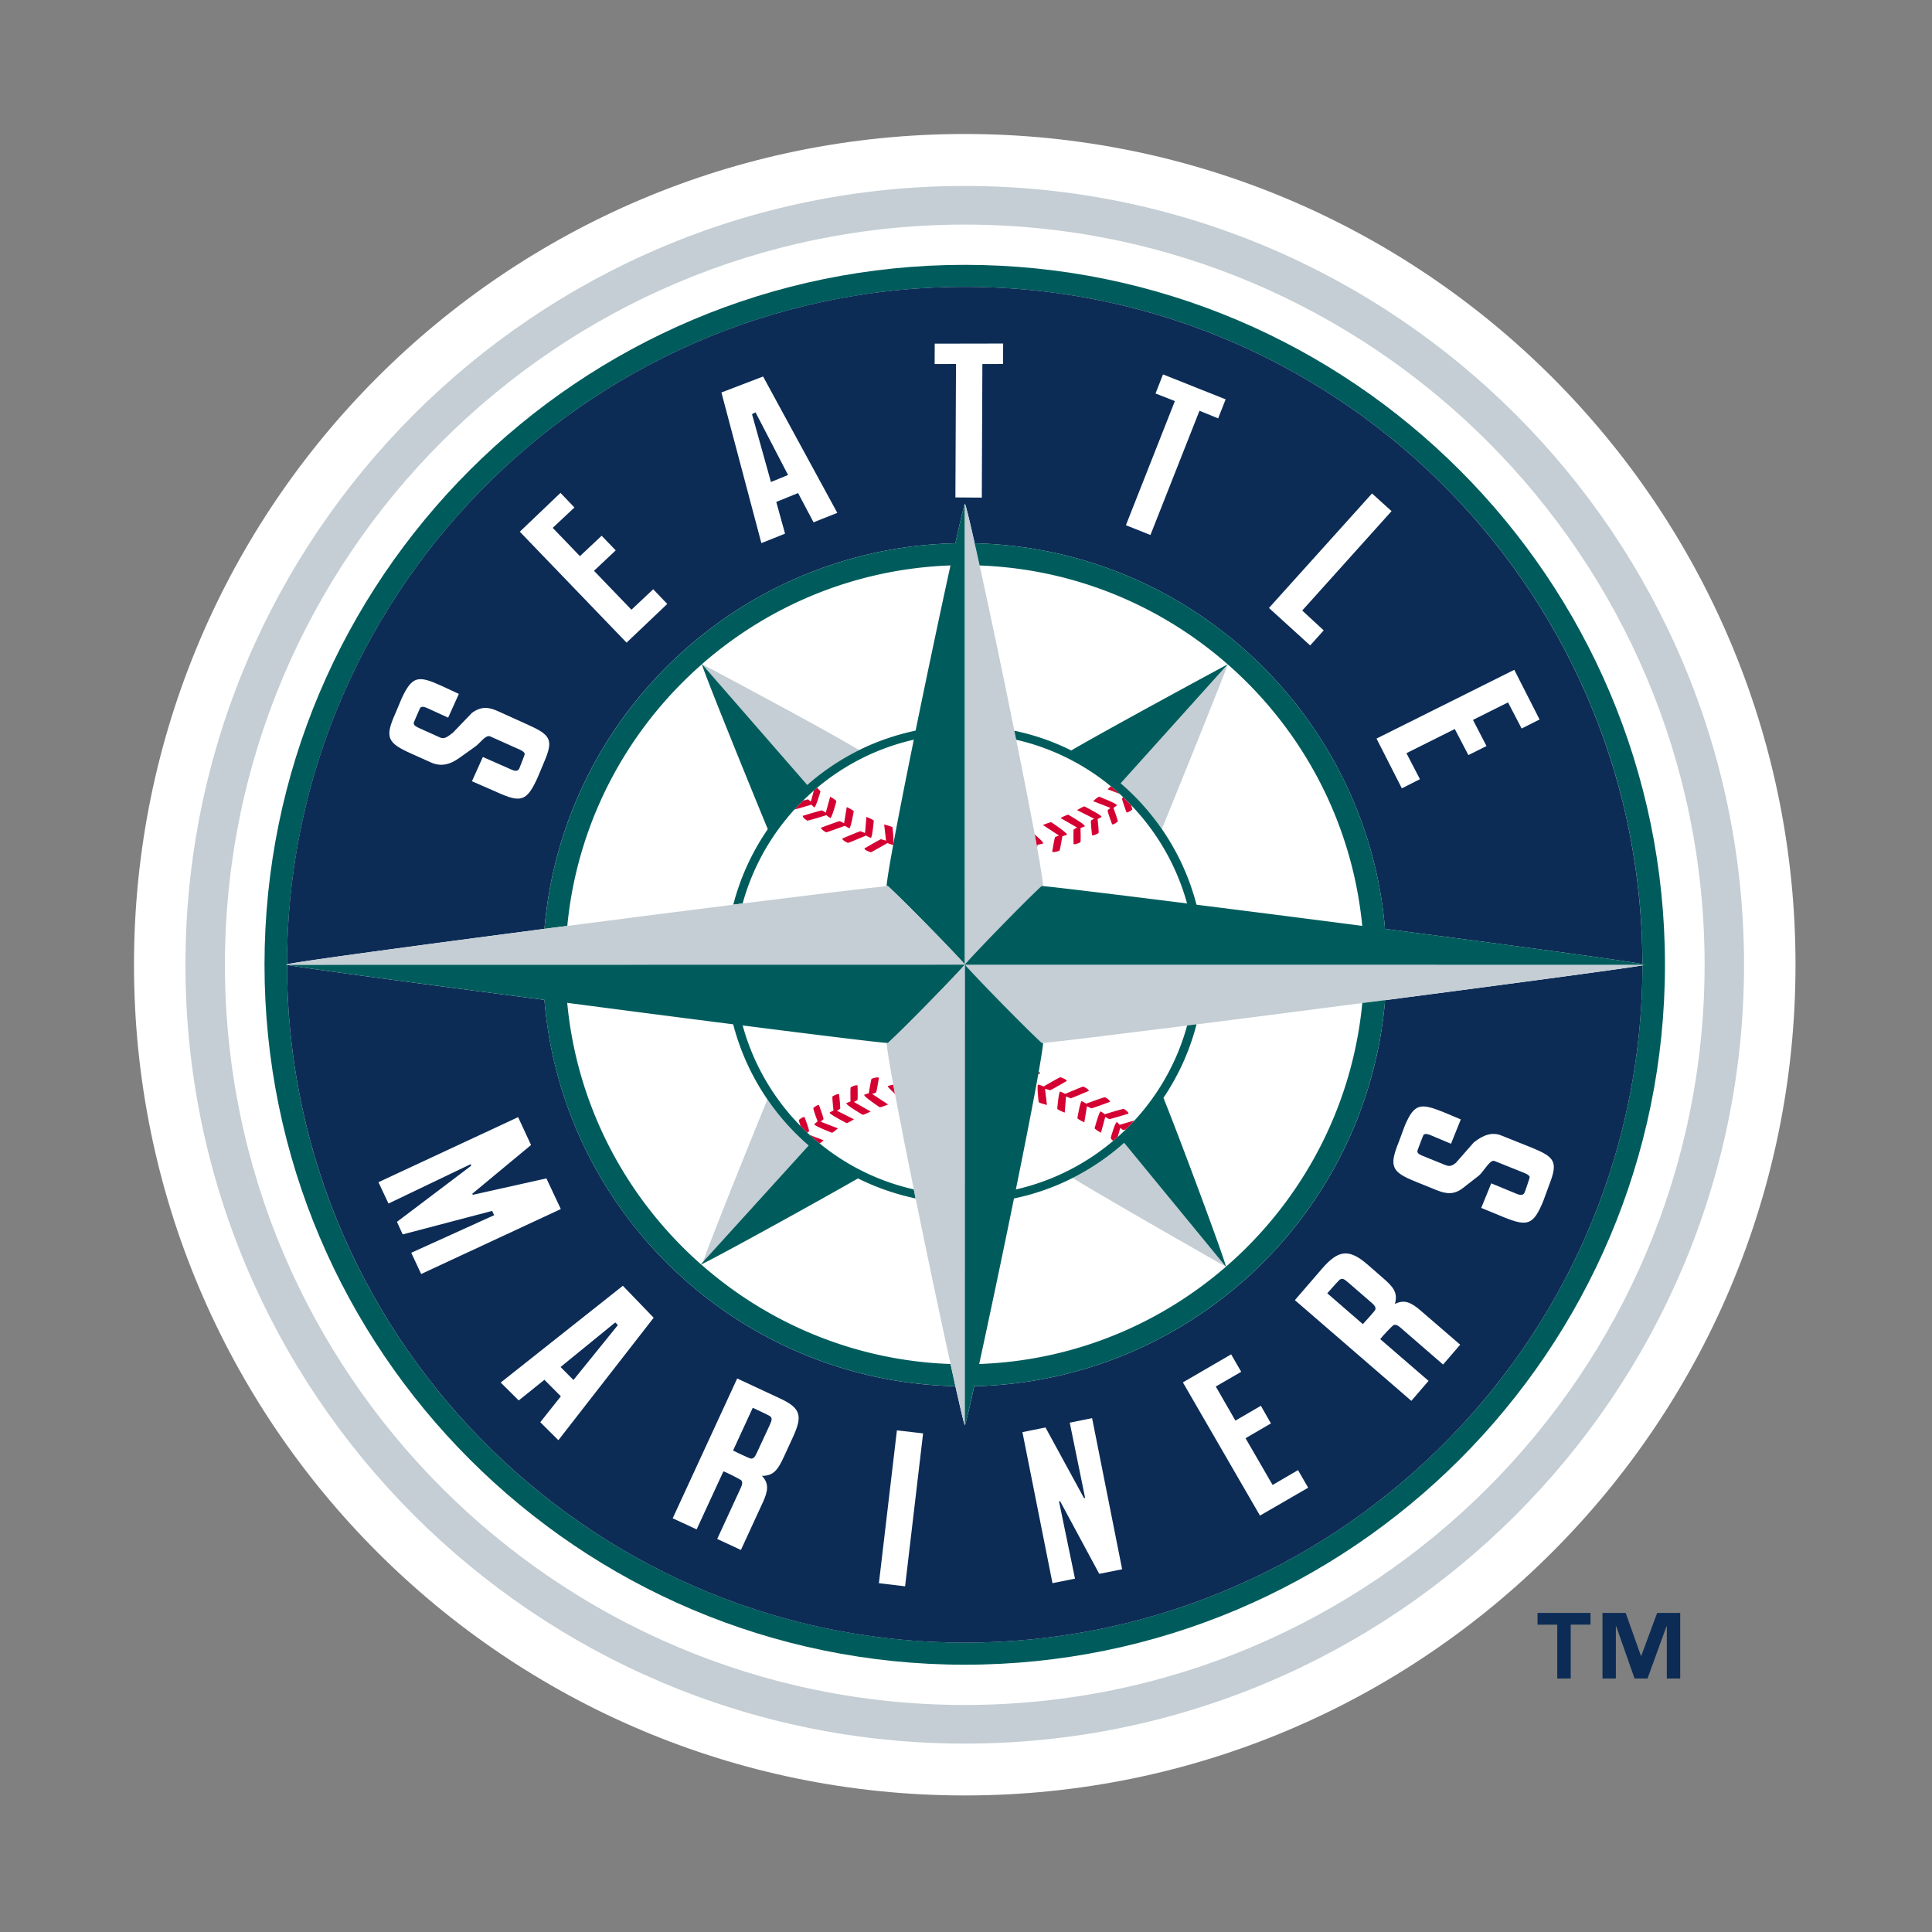 <svg width="500" height="500" viewBox="0 0 500 500" xmlns="http://www.w3.org/2000/svg"><rect x="0" y="0" width="500" height="500" fill="#808080" stroke="none"/><title>seattle-mariners</title><g fill-rule="nonzero" fill="none"><path d="M249.686 464.662c118.737 0 214.991-96.239 214.991-214.985 0-118.729-96.252-215-214.991-215-118.738 0-215.009 96.271-215.009 215 0 118.746 96.271 214.985 215.009 214.985z" fill="#FFF"/><path d="M249.677 425.101c-96.701 0-175.386-78.672-175.386-175.423 0-96.735 78.681-175.441 175.386-175.441 96.698 0 175.386 78.705 175.386 175.441 0 96.749-78.688 175.423-175.386 175.423zm0-356.559c-99.918 0-181.223 81.241-181.223 181.136 0 99.893 81.305 181.149 181.223 181.149 99.917 0 181.214-81.257 181.214-181.149 0-99.895-81.296-181.136-181.214-181.136z" fill="#005C5C"/><path d="M47.995 249.677c0 111.129 90.473 201.567 201.683 201.567 111.21 0 201.674-90.436 201.674-201.567 0-111.146-90.465-201.55-201.672-201.55-111.207 0-201.685 90.404-201.685 201.55zm10.215 0c0-105.636 85.885-191.555 191.466-191.555 105.581 0 191.475 85.919 191.475 191.555 0 105.634-85.895 191.568-191.475 191.568-105.581 0-191.466-85.93-191.466-191.568z" fill="#C4CED4"/><path d="M222.335 194.127c-8.822-5.371-40.662-22.257-40.662-22.257l27.244 31.265c4.04-3.56 8.544-6.58 13.418-9.008zm67.698 8.591a62.352 62.352 0 0 1 10.652 11.825c4.395-10.679 15.941-39.438 17.071-42.595l-27.724 30.77h.002zM198.609 284.533c-4.319 10.495-15.169 37.52-16.679 42.052l27.343-30.134c-4.038-3.497-7.628-7.491-10.665-11.918zm-16.84 42.734s.231-.185.673-.51c-.255.122-.486.229-.651.292-.022.111-.046.2-.022.216v.002zm95.829-22.41c8.824 5.447 39.645 22.967 39.645 22.967l-26.319-32.053c-4.022 3.589-8.496 6.639-13.326 9.084v.002z" fill="#C4CED4"/><path d="M210.735 208.954c.473-.124 1.595-4.116 1.595-4.116-.074-.216-.614-.712-.869-.961-.286.233-.558.481-.835.728l-.776 2.846-.702-.573c-.085-.018-.641.124-1.323.325-.772.743-1.501 1.501-2.218 2.292 1.028-.233 3.881-1.1 4.386-1.257.307.344.739.714.739.714l.004.002z" fill="#D50032"/><path d="M214.916 211.711c.425-.185 1.54-4.349 1.54-4.349-.115-.309-1.275-.989-1.275-.989l-.338-.185-.085.338-1.042 3.793-.983-.604c-.255-.018-4.99 1.423-4.99 1.423-.074.512 1.183 1.253 1.183 1.253.233.018 4.436-1.251 4.946-1.423.375.359 1.05.747 1.05.747l-.004-.004zm-1.092 3.698c.233 0 4.48-1.564 4.824-1.687.425.296 1.164.65 1.164.65.42-.203 1.14-4.41 1.14-4.41-.153-.296-1.46-.93-1.46-.93l-.351-.153-.068.388-.628 3.774-1.109-.541c-.231-.015-4.852 1.704-4.852 1.704-.022.51 1.34 1.207 1.34 1.207v-.002zm4.264 1.857c.355.462 1.353.882 1.353.882.216 0 4.366-1.78 4.689-1.904.44.296 1.246.604 1.246.604.41-.218.758-4.458.758-4.458-.185-.277-1.54-.835-1.54-.835l-.37-.139-.033.373-.318 3.789-1.192-.462c-.235 0-4.708 1.904-4.708 1.904.004.092.05.166.111.246h.004zm5.611 2.32c.015.092.074.172.148.249h.005c.396.418 1.542.728 1.542.728.209-.032 4.011-2.231 4.264-2.384.517.231 1.442.495 1.442.495.36-.309-.111-4.534-.111-4.534-.209-.264-1.741-.652-1.741-.652l-.41-.124.03.449.444 3.745-1.331-.373c-.227.046-4.281 2.397-4.281 2.397v.004zm19.965.946h.018-.018zm6.292.401l.007.018-.007-.018zm18.435-1.61c.07-.309.092-.573.124-.695.527-.078 1.479-.34 1.479-.34.022-.046-.024-.139-.111-.263l.041-.015-.074-.046c-.347-.481-1.275-1.331-2.081-2.042.227 1.19.425 2.336.621 3.401h.002zm4.682-2.708c-.185.218-.765 3.808-.765 3.808.384.31 1.87-.259 1.87-.259.177-.203.673-3.234.758-3.733.499-.139 1.216-.418 1.216-.418 0-.048-.061-.155-.153-.262l.037-.018-.115-.059c-.821-.883-3.839-2.88-3.839-2.88-.286-.029-1.663.512-1.663.512l-.51.203 4.147 2.721-.985.384.002.002zm4.813-1.981c-.161.249-.046 3.807-.046 3.807.418.25 1.763-.462 1.763-.462.139-.216.055-3.064.031-3.669.486-.166 1.137-.477 1.137-.477 0-.061-.061-.139-.161-.249l.024-.015-.092-.063c-.869-.837-4.066-2.662-4.066-2.662-.27-.018-1.538.603-1.538.603l-.486.248 4.295 2.477-.856.462h-.006zm4.473-2.29c-.153.277.255 3.793.255 3.793.425.214 1.688-.529 1.688-.529.129-.233-.172-3.081-.24-3.637.444-.216 1.031-.558 1.031-.558 0-.061-.07-.139-.185-.231l.022-.033-.07-.018c-.865-.771-4.201-2.429-4.201-2.429-.286 0-1.455.684-1.455.684l-.457.277 4.41 2.212-.8.466.002.004zm4.293-2.647c-.092.31 1.164 3.654 1.164 3.654.449.124 1.469-.743 1.469-.743.055-.277-.882-2.865-1.122-3.512.381-.249.898-.697.898-.697-.078-.481-4.602-2.214-4.602-2.214-.305.048-1.22.85-1.22.85l-.347.296 4.48 1.75-.721.616zm1.334 3.266h-.007.007zm3.56-2.71c.457.107 1.471-.728 1.471-.728.03-.124-.107-.604-.296-1.175-.658-.697-1.331-1.362-2.027-2.015l-.309.281c-.092.296 1.161 3.637 1.161 3.637zm-4.913-6.005l3.142 1.207c-.745-.665-1.497-1.331-2.262-1.95-.277.203-.536.449-.536.449l-.346.296.002-.002zm2.397 86.135c-.486.137-1.586 4.116-1.586 4.116.046.172.37.51.634.773.407-.34.795-.695 1.192-1.035l.651-2.34.695.554c.048.018.325-.044.728-.137.776-.772 1.525-1.534 2.26-2.336-1.262.355-3.405.991-3.844 1.115-.307-.342-.732-.713-.732-.713l.002.004z" fill="#D50032"/><path d="M290.847 286.978c-.231-.046-4.408 1.207-4.935 1.394-.381-.355-1.076-.739-1.076-.739-.425.185-1.549 4.362-1.549 4.362.148.296 1.316.976 1.316.976l.325.185 1.116-4.099 1.005.573c.233.029 4.99-1.408 4.99-1.408.056-.512-1.192-1.238-1.192-1.238l-.002-.004zm-4.898-3.018c-.233-.031-4.574 1.564-4.842 1.656-.42-.296-1.17-.65-1.17-.65-.41.216-1.109 4.412-1.109 4.412.155.296 1.433.913 1.433.913l.357.166.688-4.162 1.115.541c.24.033 4.837-1.682 4.837-1.682.048-.514-1.307-1.194-1.307-1.194zm-4.288-1.889h.018l-.018-.015c-.347-.449-1.321-.85-1.321-.85-.24 0-4.451 1.811-4.698 1.885-.462-.277-1.275-.603-1.275-.603-.407.216-.752 4.473-.752 4.473.185.263 1.552.837 1.552.837l.381.14.34-4.196 1.183.499c.235 0 4.713-1.922 4.713-1.922.004-.074-.05-.17-.12-.248l-.002-.002zm-5.578-2.321c-.015-.074-.07-.17-.148-.231h-.015c-.403-.431-1.541-.727-1.541-.727-.209.032-4.085 2.26-4.264 2.384-.495-.248-1.455-.495-1.455-.495-.373.296.148 4.547.148 4.547.2.235 1.724.621 1.724.621l.416.124-.503-4.196 1.345.373c.237-.032 4.292-2.403 4.292-2.403v.002zm-7.064-2.229c-.074-.061-.126-.107-.209-.153-.031.248-.078.495-.126.728.301-.2.503-.338.503-.338-.018-.092-.08-.172-.172-.235l.004-.002zm-42.301 5.231c.17-.214.743-3.82.743-3.82-.396-.309-1.889.248-1.889.248-.161.216-.641 3.22-.721 3.745-.508.139-1.227.418-1.227.418 0 .044.207.338.207.338.836.883 3.844 2.878 3.844 2.878.263.018 1.663-.51 1.663-.51l.51-.216-4.122-2.708.989-.37.002-.002zm-4.822 1.952c.139-.248.037-3.789.037-3.789-.438-.249-1.761.462-1.761.462-.137.203-.074 3.079-.052 3.667-.48.185-1.115.462-1.115.462 0 .063.229.327.229.327.869.837 4.04 2.68 4.04 2.68.277 0 1.564-.621 1.564-.621l.488-.229-4.325-2.477.895-.48v-.002zm-4.488 2.275c.148-.262-.248-3.793-.248-3.793-.425-.203-1.704.558-1.704.558-.124.216.185 3.064.249 3.654-.444.203-1.022.54-1.022.54.007.031.078.126.163.218v.019l.022.015c.845.739 4.251 2.477 4.251 2.477.277-.031 1.438-.73 1.438-.73l.449-.263-4.402-2.212.806-.48-.002-.002zm-4.288 2.676c.083-.296-1.17-3.652-1.17-3.652-.457-.126-1.46.739-1.46.739-.074.264.88 2.865 1.113 3.501-.381.248-.883.712-.883.712.061.462 4.589 2.196 4.589 2.196.301-.046 1.22-.865 1.22-.865l.342-.262-4.48-1.734.732-.638-.002.004zm-4.9-.556c-.462-.124-1.471.743-1.471.743-.031.139.192.835.447 1.593.582.592 1.153 1.146 1.75 1.719l.438-.388c.092-.324-1.168-3.667-1.168-3.667h.004zm4.929 6.005l-3.599-1.377a86.109 86.109 0 0 0 2.588 2.212c.333-.248.656-.527.656-.527l.355-.309zm18.024-14.378c-.51.092-1.394.325-1.394.325-.022.078.024.153.102.277l-.031.018.07.059c.303.388 1.007 1.039 1.704 1.673-.148-.823-.303-1.595-.451-2.353z" fill="#D50032"/><path d="M426.038 249.662c-.061-.018-.155-.03-.303-.046.118.029.185.061.218.061.048 0 .087-.015.087-.015h-.002z" fill="#C4CED4"/><path d="M358.464 258.84c-.148 1.687-.333 3.358-.542 5.061-.015.033-.015.08-.022.129-.222 1.652-.486 3.279-.765 4.92 0 .046-.024.092-.024.155a107.259 107.259 0 0 1-1.004 4.861c0 .029-.007.074-.024.092-4.898 21.359-16.074 40.348-31.494 54.912-.018 0-.018.018-.018.018-1.168 1.115-2.375 2.181-3.589 3.253-.032.013-.056.044-.078.059-1.231 1.035-2.445 2.074-3.708 3.05-.031.029-.07.029-.092.061-17.973 14.163-40.477 22.785-64.967 23.344-1.386 6.236-2.316 10.138-2.432 10.104-.124.031-1.054-3.868-2.445-10.106-24.501-.558-47.038-9.18-65.029-23.344-.015-.03-.03-.03-.056-.059-1.266-.976-2.495-2.015-3.719-3.064-.024-.018-.048-.031-.07-.046-1.231-1.068-2.421-2.151-3.608-3.266-15.446-14.564-26.645-33.587-31.528-54.977-.018-.031-.018-.031-.024-.061a105.97 105.97 0 0 1-.991-4.891c-.006-.048-.006-.092-.028-.124-.286-1.656-.541-3.283-.75-4.968-.018-.018-.018-.063-.026-.096-.207-1.686-.396-3.358-.536-5.077v-.015c-33.213-4.317-63.617-8.404-66.599-9.056.037 96.739 78.703 175.395 175.386 175.395 96.646 0 175.271-78.583 175.379-175.257-5.587.943-34.869 4.861-66.593 8.992h-.004zM140.9 240.389c.139-1.686.325-3.358.551-5.014.007-.061.007-.124.024-.17.209-1.641.462-3.266.75-4.876.022-.078.03-.155.046-.216.285-1.608.61-3.22.974-4.782.007-.063.03-.126.046-.185.373-1.597.773-3.188 1.216-4.769 0 0 .007-.031.022-.063 5.415-19.379 16.05-36.559 30.293-49.977l.018-.018c1.165-1.115 2.355-2.181 3.567-3.22.041-.046.074-.061.118-.107 1.194-1.035 2.421-2.027 3.669-3.003.031-.046.078-.074.107-.092 1.262-1.007 2.547-1.965 3.854-2.909.018-.015.024-.015.037-.044 17.292-12.352 38.315-19.828 61.039-20.338h.018c1.399-6.299 2.329-10.215 2.451-10.215.159-.046 1.12 3.885 2.543 10.215 24.44.591 46.913 9.193 64.852 23.344.037.015.07.044.092.059 1.264.974 2.477 1.996 3.693 3.05.037.018.07.046.107.078a109.173 109.173 0 0 1 3.554 3.22c.015 0 .022.031.037.031 14.219 13.404 24.828 30.598 30.245 49.929 0 .03.019.046.019.074.438 1.58.841 3.16 1.212 4.754 0 .061.024.124.048.185.351 1.58.678 3.174.972 4.783.007.061.029.139.046.216.281 1.608.543 3.22.752 4.876.007.046.022.092.03.17.209 1.656.396 3.327.536 5v.015c31.79 4.133 61.096 8.081 66.612 9.103-.115-96.659-78.747-175.253-175.377-175.253-96.657 0-175.316 78.625-175.386 175.316 2.987-.73 33.409-4.831 66.6-9.167h.007l.002.004z" fill="#0C2C56"/><path d="M318.615 350.5l2.606 4.521-6.58 3.808 5.086 8.824 6.587-3.837 2.606 4.565-6.576 3.826 7.005 12.101 6.576-3.839 2.63 4.551-12.476 7.214-19.948-34.47 12.483-7.26v-.002zm59.442-60.799l-2.538 6.303-5.415-2.277c-.823-.325-1.364-.357-1.712 0-.092.107-1.418 3.667-1.486 3.839-.301.728.163 1.115 1.183 1.53l5.722 2.321c1.19.481 1.7.51 2.948-.451l4.658-5.308c2.421-1.935 4.759-2.772 7.158-1.782l7.7 3.081c6.114 2.491 7.012 3.654 4.667 9.659-.07.216-1.418 3.854-1.497 4.085-2.584 6.362-4.085 6.826-10.313 4.288l-5.791-2.384 2.593-6.358 6.632 2.739c1.046.403 1.704.355 2.029-.418.07-.203 1.338-3.778 1.285-3.948-.092-.403-.542-.712-1.285-1.022l-7.833-3.142c-1.175-.481-2.824 2.88-4.133 3.87l-3.996 3.111c-2.314 1.811-4.343 1.595-6.949.527l-5.268-2.135c-6.284-2.523-6.983-3.918-4.412-10.295.096-.231 1.427-3.869 1.51-4.085 2.486-5.915 4.066-6.036 10.036-3.641l4.506 1.893zM238.897 370.96l-4.658 39.577-6.779-.806 4.658-39.56 6.779.789zM137.433 296.327l-15.208 12.614.139.277 19.046-4.251 3.73 7.936-36.141 16.81-2.569-5.497 21.445-9.722-.512-1.113-23.146 6.081-1.486-3.249 19.226-14.533-.161-.388-21.259 10.184-2.593-5.523 36.141-16.838 3.349 7.208-.002.002zm64.279 65.517c5.835 2.662 5.974 4.75 3.334 10.448l-2.166 4.706c-1.516 3.264-2.617 4.968-5.689 4.953 1.857 1.935 1.608 3.868.231 6.857l-5.674 12.319-6.136-2.846 6.179-13.404c.333-.758.379-1.27.124-1.688-.24-.34-4.011-2.181-4.689-2.414l-6.935 15.026-6.199-2.865 16.69-36.185 10.931 5.092zm-11.995 13.542c.495.296 4.233 2.042 4.558 2.089.689.078 1.09-.355 1.578-1.453l3.22-6.935c.636-1.408.924-2.029.194-2.587-.259-.2-3.955-1.963-4.454-2.163l-5.094 11.049h-.002zm80.854-5.959l9.97 18.279.286-.046-3.974-19.47 5.781-1.175 7.777 39.113-5.933 1.175-10.125-18.804-.277.078 4.133 19.98-5.828 1.164-7.776-39.084 5.966-1.209-.002-.002zm71.608-41.141c4.22-4.876 6.949-5.138 11.709-1.054l3.918 3.423c2.73 2.334 4.053 3.881 3.186 6.82 2.39-1.238 4.164-.462 6.654 1.689l10.249 8.838-4.427 5.138-11.16-9.672c-.604-.512-1.115-.713-1.564-.573-.418.139-3.123 3.064-3.543 3.669l12.509 10.803-4.458 5.17-30.142-26.066 7.07-8.188-.002.002zm10.526 14.394c.418-.418 3.026-3.342 3.188-3.652.255-.606-.048-1.131-.952-1.904l-5.789-5.016c-1.168-1.007-1.682-1.455-2.453-.915-.259.189-2.857 3.099-3.197 3.515l9.201 7.972h.002zM259.615 88.909l-.031 5.293-5.347.018-.148 34.563-6.833-.05.155-34.533-5.526.018.022-5.28 17.706-.033.002.004zm-140.86 90.669l-2.772 6.146-5.489-2.508c-.858-.37-1.353-.403-1.719-.061-.1.111-1.523 3.438-1.593 3.608-.325.695.129 1.127 1.115 1.579l5.652 2.551c1.161.48 2.028-.357 3.29-1.299l4.879-5.077c2.495-1.843 4.451-1.503 6.813-.434l7.559 3.419c6.012 2.699 6.857 3.872 4.288 9.8-.092.231-1.493 3.623-1.608 3.854-2.819 6.266-4.334 6.672-10.472 3.9l-6.556-2.865 2.82-6.284 7.408 3.27c1.031.462 1.687.431 2.037-.327.07-.203 1.442-3.576 1.399-3.763-.092-.37-.51-.712-1.238-1.054l-7.7-3.449c-1.17-.51-2.532 1.673-3.872 2.632l-4.122 2.939c-2.41 1.737-4.761 2.323-7.33 1.177l-5.188-2.334c-6.173-2.754-6.802-4.196-4-10.448.098-.216 1.53-3.654 1.608-3.839 2.722-5.822 4.31-5.927 10.191-3.264l4.6 2.138v-.004zm26.295-52.02l3.613 3.776-5.619 5.279 7.042 7.319 5.619-5.277 3.645 3.776-5.626 5.293 9.689 10.073 5.634-5.292 3.637 3.795-10.531 10.014-27.628-28.707 10.526-10.045v-.004zm52.437-30.119l19.207 35.289-6.146 2.445-4.002-7.569-5.648 2.292 2.273 8.217-6.127 2.445-10.341-38.987 10.781-4.133h.002zm2.033 27.303l4.428-1.811-8.421-16.222-.906.481 4.898 17.551v.002zm117.672-21.39l-1.935 4.922-4.83-1.967-12.692 32.147-6.353-2.525 12.675-32.13-5.009-1.965 1.941-4.939 16.202 6.45v.006zm42.943 28.929l-23.118 25.723 5.558 5.138-3.504 3.9-10.665-9.703 26.671-29.628 5.061 4.571h-.002zm38.305 53.923l-4.643 2.338-3.519-6.765-9.071 4.534 3.499 6.765-4.687 2.34-3.521-6.746-12.509 6.251 3.49 6.733-4.682 2.369-6.554-12.877 35.653-17.799 6.548 12.86-.004-.004z" fill="#FFF"/><path d="M249.701 130.389c-.124 0-1.054 3.918-2.453 10.215h-.015c-22.721.512-43.771 7.988-61.037 20.338-.015.029-.022.029-.037.046-1.309.946-2.595 1.904-3.856 2.911-.03.018-.074.046-.107.092-1.246.976-2.477 1.967-3.667 3.003-.048.046-.078.061-.116.107-1.214 1.039-2.406 2.107-3.567 3.22l-.022.018c-14.232 13.418-24.874 30.598-30.293 49.977l-.018.046c-.444 1.595-.845 3.187-1.22 4.782-.015.061-.037.124-.044.185-.362 1.565-.688 3.174-.972 4.783-.018.061-.024.139-.048.216-.285 1.608-.54 3.235-.75 4.876-.018.046-.018.107-.024.17a96.467 96.467 0 0 0-.554 5.014h-.006c1.959-.262 3.941-.51 5.922-.758 2.595-26.929 15.572-50.861 34.866-67.746-.172.588 12.43 31.587 17.023 42.702-4.038 5.866-7.094 12.444-8.936 19.549a347.572 347.572 0 0 0 2.429-.325c2.521-9.177 7.181-17.472 13.411-24.314.721-.789 1.447-1.547 2.218-2.292a61.126 61.126 0 0 1 2.804-2.599c.277-.249.549-.499.835-.73 7.116-5.974 15.655-10.323 25.026-12.443-3.591 17.645-6.624 33.385-7.06 37.904.118-.015.259-.015.351-.029 5.075 4.689 18.363 18.372 19.924 20.323l-.004-119.241v-.004zm-12.738 58.692c-5.133 1.1-10.045 2.772-14.627 5.046-4.876 2.43-9.38 5.449-13.418 9.008l-27.242-31.265c17.328-15.167 39.723-24.656 64.311-25.538-2.527 11.533-5.946 27.661-9.027 42.751l.004-.002z" fill="#005C5C"/><path d="M140.891 258.779c.139 1.719.327 3.388.536 5.075.006.032.006.078.022.092.207 1.688.462 3.314.749 4.972.022.028.022.074.03.122.296 1.656.621 3.264.993 4.891.007.03.007.03.024.061 4.883 21.392 16.08 40.414 31.528 54.979 1.183 1.115 2.375 2.2 3.608 3.266l.07.046c1.22 1.054 2.453 2.089 3.72 3.064.026.029.041.029.056.061 17.995 14.158 40.532 22.782 65.031 23.338-.379-1.734-.795-3.667-1.262-5.742-24.711-.869-47.247-10.495-64.597-25.817.007.031.139-.03.396-.139.163-.061.396-.17.651-.296 5.371-2.662 30.145-16.344 39.594-21.776 4.682 2.321 9.681 4.072 14.928 5.186-.163-.787-.31-1.562-.473-2.351-9.075-2.044-17.374-6.177-24.353-11.873a93.626 93.626 0 0 1-2.587-2.212c-.207-.185-.401-.388-.603-.573-.595-.573-1.168-1.127-1.75-1.719-7.047-7.166-12.28-16.098-15.002-26.048 18.937 2.414 33.57 4.21 37.239 4.521.118.015.259.046.351.046 5.075-4.689 18.363-18.372 19.924-20.322l-175.671.03s.107.031.255.046c2.979.652 33.385 4.739 66.601 9.056v.018l-.005-.004zm48.857 6.314c1.83 7.042 4.854 13.603 8.863 19.44 3.031 4.427 6.624 8.421 10.665 11.921l-27.347 30.131-.54.604c-19.166-16.902-32.053-40.784-34.592-67.652 14.768 1.933 29.787 3.885 42.954 5.556h-.002z" fill="#005C5C"/><path d="M249.723 249.677h-.046s.024-.032.046-.046l.024-.048c1.774-2.166 14.786-15.633 19.804-20.276.124 0 .277.018.444.018-.444-4.506-3.438-20.246-6.998-37.875-.163-.776-.318-1.549-.488-2.338-3.031-15.106-6.447-31.217-8.982-42.764-.451-2.074-.887-3.992-1.279-5.744-1.423-6.33-2.384-10.262-2.545-10.215l.005 119.241c-1.564 1.95-14.851 15.633-19.928 20.322-.092 0-.229-.031-.346-.046.432 4.488 3.466 20.244 7.06 37.904.159.789.307 1.564.471 2.353 3.079 15.124 6.506 31.313 9.031 42.843.462 2.075.883 4.011 1.262 5.744 1.394 6.238 2.321 10.14 2.445 10.106l.018-119.177v-.004z" fill="#C4CED4"/><path d="M249.71 249.63c-1.564-1.95-14.851-15.633-19.928-20.322-.092.018-.229.018-.346.031-3.659.325-18.303 2.107-37.239 4.473-.789.107-1.608.218-2.43.325-13.154 1.656-28.177 3.56-42.95 5.495-1.981.249-3.963.499-5.922.758-33.191 4.336-63.612 8.439-66.6 9.168-.163.028-.262.074-.255.105l175.673-.03-.002-.004zm.037.046c1.695 2.074 14.834 15.599 19.897 20.276.092 0 .209-.018.325-.031 3.613-.325 18.248-2.12 37.256-4.504.798-.122 1.619-.214 2.432-.307 13.156-1.673 28.138-3.589 42.904-5.526l5.903-.739c31.722-4.135 61.006-8.049 66.593-8.996.355-.061.617-.107.782-.153l-176.092-.018z" fill="#C4CED4"/><path d="M358.438 240.376c-.137-1.673-.333-3.345-.532-5-.007-.074-.022-.124-.03-.17-.209-1.656-.473-3.266-.75-4.876-.018-.078-.037-.155-.046-.216a124.212 124.212 0 0 0-.974-4.78c-.024-.063-.048-.126-.048-.185a107.845 107.845 0 0 0-1.214-4.754c0-.03-.018-.046-.018-.078-5.415-19.333-16.024-36.526-30.241-49.929-.018 0-.024-.032-.037-.032-1.164-1.1-2.34-2.168-3.556-3.221-.041-.031-.074-.061-.111-.078-1.214-1.054-2.429-2.074-3.689-3.05-.024-.018-.056-.046-.092-.061-17.939-14.147-40.414-22.752-64.856-23.344.397 1.752.832 3.671 1.279 5.748 24.539.895 46.913 10.415 64.209 25.58-.03-.015-30.755 16.594-40.505 22.29-4.602-2.321-9.541-4.024-14.718-5.109.17.789.325 1.564.488 2.338 9.149 2.089 17.499 6.284 24.517 12.056.767.619 1.516 1.285 2.26 1.95.314.281.619.591.92.887a43.313 43.313 0 0 1 2.027 2.011c6.779 7.06 11.825 15.771 14.49 25.46-18.83-2.366-33.402-4.133-37.217-4.488-.163 0-.318-.018-.444-.018-5.013 4.646-18.03 18.113-19.802 20.276l-.024.05c-.022.015-.037.046-.037.046h.037l-.022 119.176c.117.033 1.044-3.866 2.43-10.104 24.493-.554 46.998-9.179 64.967-23.34.024-.031.061-.031.092-.061 1.264-.98 2.477-2.015 3.709-3.05.022-.018.046-.05.078-.063 1.214-1.068 2.421-2.137 3.582-3.253 0 0 .007-.015.024-.015 15.422-14.564 26.597-33.555 31.494-54.912.018-.018.026-.063.026-.096.37-1.608.702-3.22 1.005-4.861 0-.059.026-.107.026-.153.277-1.641.541-3.266.765-4.922.007-.048.007-.092.024-.126.211-1.7.397-3.373.543-5.061l-5.905.743c-4.902 51.184-47.201 91.563-99.15 93.423 2.514-11.53 5.927-27.72 9.007-42.843 5.356-1.114 10.448-2.909 15.184-5.31 4.83-2.447 9.304-5.497 13.326-9.086l26.319 32.053c.373-.139-11.692-32.674-16.148-43.693 3.868-5.743 6.794-12.15 8.557-19.022-.813.092-1.63.185-2.429.309-2.539 9.289-7.282 17.679-13.622 24.567-.734.804-1.482 1.564-2.259 2.336-.68.651-1.377 1.316-2.074 1.919-.396.34-.784.697-1.192 1.035-7.144 6.025-15.747 10.419-25.173 12.555 3.589-17.675 6.622-33.463 7.064-37.904-.116.015-.233.03-.325.03-5.064-4.676-18.206-18.206-19.898-20.276l176.09.018h.185s-.031 0-.07-.018c-.033 0-.103-.032-.218-.061a16.604 16.604 0 0 0-.684-.124c-5.515-1.022-34.821-4.968-66.612-9.103v-.013h-.004zm-48.785-6.24c-1.841-7.12-4.917-13.729-8.97-19.592-3.042-4.399-6.617-8.361-10.65-11.829l27.366-30.413.333-.37c19.253 16.869 32.215 40.782 34.816 67.684-14.762-1.922-29.761-3.822-42.895-5.48z" fill="#005C5C"/><path d="M411.622 420.459h-5.12v13.945h-3.486v-13.943h-5.109v-3.031h13.714v3.031-.002zm23.214 13.945h-3.466v-13.529h-.078l-4.922 13.529h-3.345l-4.75-13.529h-.092v13.529h-3.46v-16.978h6.007l3.937 11.097h.092l4.112-11.097h5.966v16.98l-.002-.002z" fill="#0C2C56"/><path d="M145.074 353.78l3.334 3.36 11.5-14.21-.684-.684-14.152 11.533h.002zm24.096-12.753l-24.663 31.698-4.682-4.658 5.323-6.704-4.256-4.273-6.646 5.341-4.665-4.628 31.613-25.044 7.979 8.269-.002-.002z" fill="#FFF"/></g></svg>